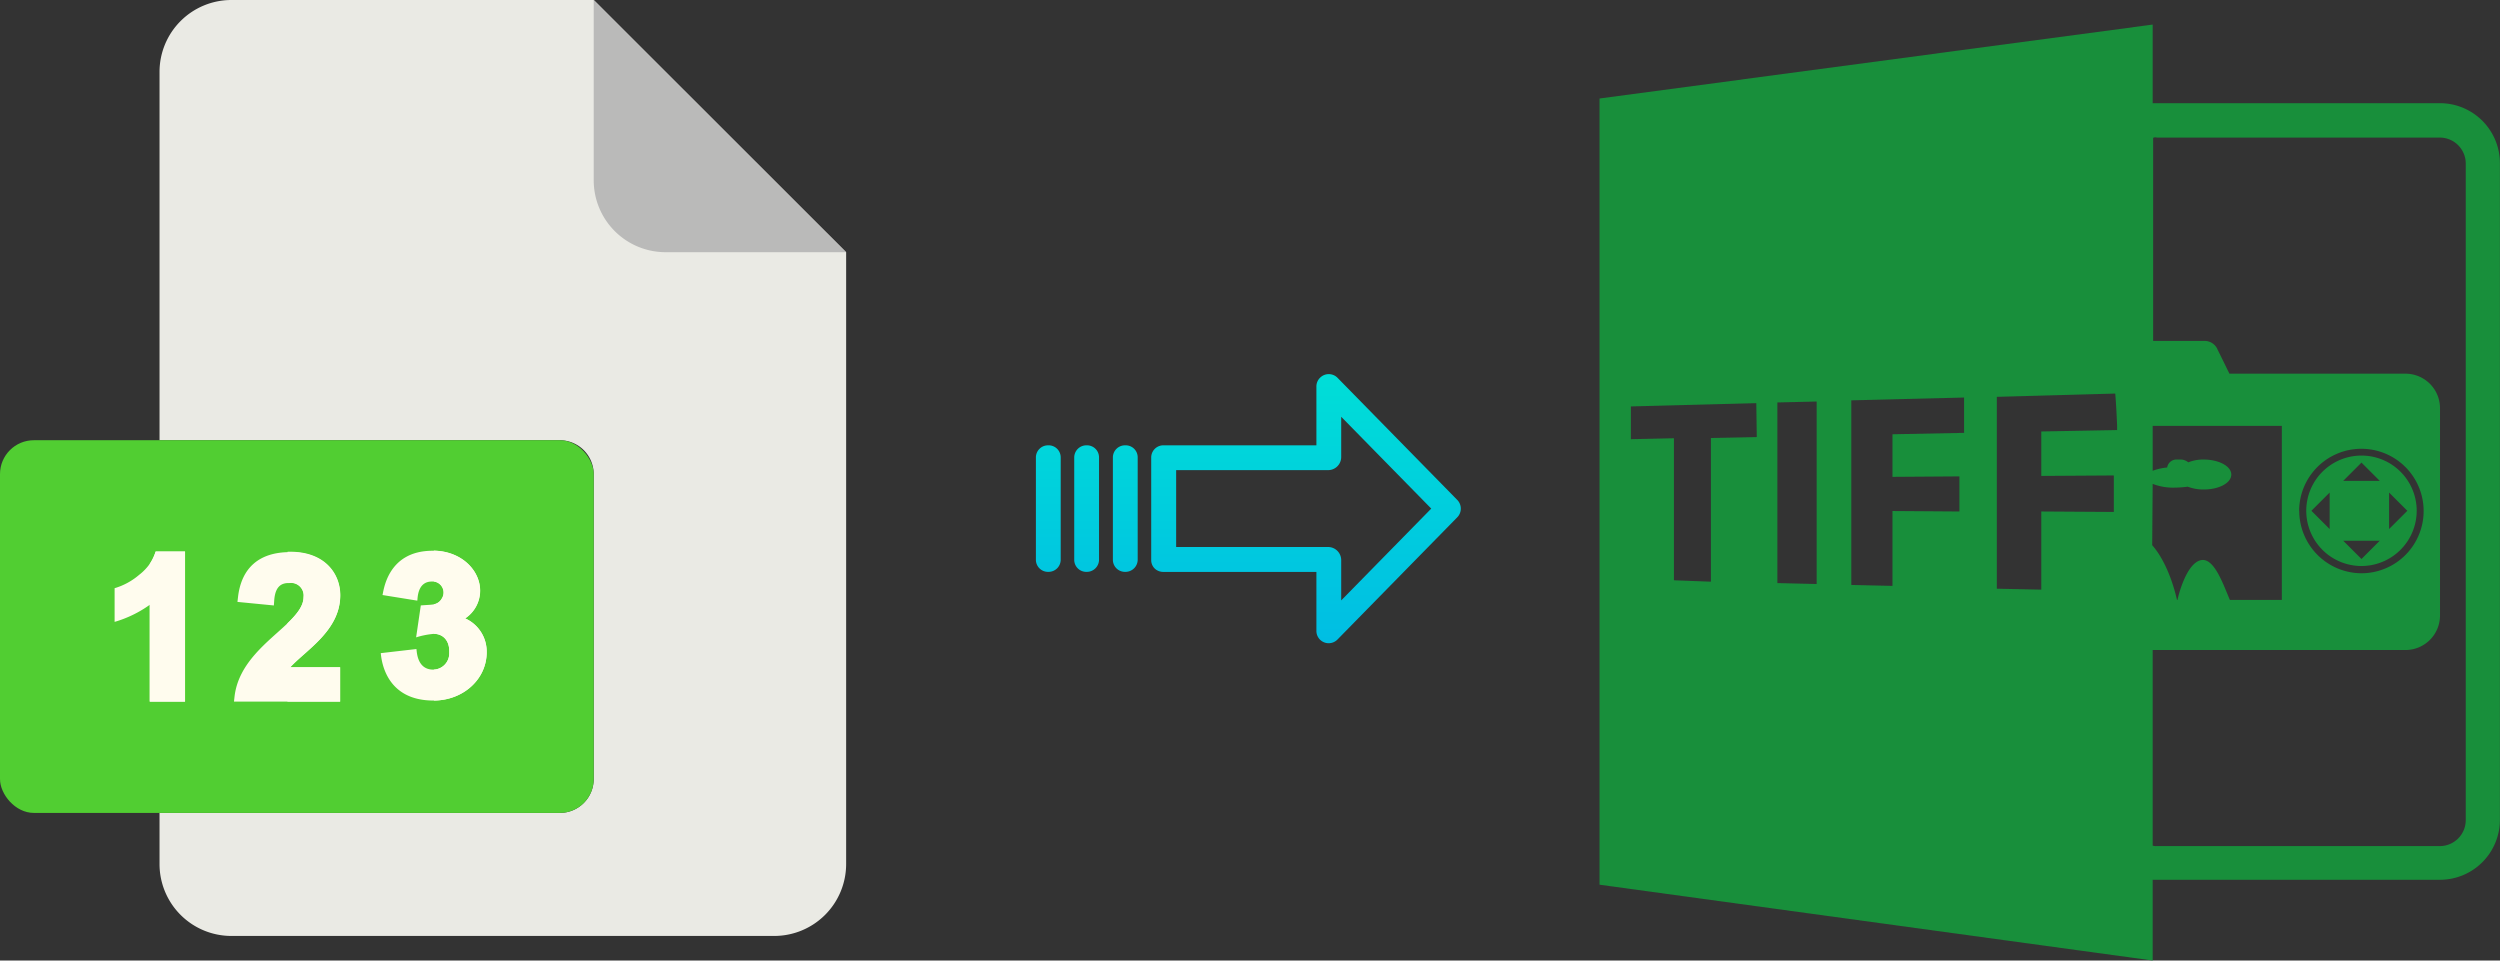 <svg xmlns="http://www.w3.org/2000/svg" xmlns:xlink="http://www.w3.org/1999/xlink" viewBox="0 0 534.22 205.25"><rect x="0" y="0" width="534.22" height="205.25" fill="#333333" stroke="none"/><defs><style>.cls-1{fill:#188f3b;}.cls-2{fill:#eaeae4;}.cls-3{fill:#babab9;}.cls-4{fill:#51ce32;}.cls-5{fill:#fffcee;}.cls-6{fill:url(#linear-gradient);}.cls-7{fill:url(#linear-gradient-2);}.cls-8{fill:url(#linear-gradient-3);}.cls-9{fill:url(#linear-gradient-4);}</style><linearGradient id="linear-gradient" x1="279.09" y1="136.27" x2="279.09" y2="17.06" gradientTransform="matrix(1, 0, 0, -1, 0, 186.11)" gradientUnits="userSpaceOnUse"><stop offset="0" stop-color="#00efd1"/><stop offset="1" stop-color="#00acea"/></linearGradient><linearGradient id="linear-gradient-2" x1="240.44" y1="136.27" x2="240.44" y2="17.06" xlink:href="#linear-gradient"/><linearGradient id="linear-gradient-3" x1="232.19" y1="136.27" x2="232.19" y2="17.06" xlink:href="#linear-gradient"/><linearGradient id="linear-gradient-4" x1="223.95" y1="136.27" x2="223.95" y2="17.06" xlink:href="#linear-gradient"/></defs><title>123 to tiff</title><g id="Layer_2" data-name="Layer 2"><g id="Layer_5_Image" data-name="Layer 5 Image"><path class="cls-1" d="M460,188h61.4a12.82,12.82,0,0,0,12.8-12.8V34.85a12.82,12.82,0,0,0-12.8-12.8H460V5.25l-118.2,15.8v168L460,205.25Zm0-84.6a12.05,12.05,0,0,0,4.7.8,24.58,24.58,0,0,0,2.8-.2,9.34,9.34,0,0,0,3.4.6c3.3,0,5.9-1.4,5.9-3.2s-2.7-3.2-5.9-3.2a8.45,8.45,0,0,0-3.3.6,2.53,2.53,0,0,0-1.5-.6h-.9a2,2,0,0,0-2.1,1.7,11.86,11.86,0,0,0-3.1.7V91h27.6v37.2h-11.1c-1.5-3.5-3.4-9.1-6.2-8.5-3.1.7-4.8,7.5-5,8.5h-.1c-.2-.9-1.7-7.6-5.3-11.7l.1-13.1Zm.8-74h60.6a5.55,5.55,0,0,1,5.5,5.5v140.4a5.55,5.55,0,0,1-5.5,5.5h-60.6a2.2,2.2,0,0,1-.8-.1v-41.8h54a7.38,7.38,0,0,0,7.4-7.4V87.25a7.38,7.38,0,0,0-7.4-7.4h-37.6l-2.7-5.5a3,3,0,0,0-2.6-1.5h-11V29.45A1.48,1.48,0,0,1,460.82,29.35Zm30.5,79.8a13.3,13.3,0,1,1,13.3,13.3A13.36,13.36,0,0,1,491.32,109.15Zm-115.9-15.8-9.8.2v30.7l-7.9-.3V93.65l-9.2.2v-7l26.8-.7.1,7.2Zm12.8,31.4-8.4-.2V86l8.4-.2Zm31.5-32.3-15.3.3v9.1l14.3-.1v7.5l-14.3-.1v16l-8.8-.2V85.55l24.1-.6v7.5Zm32,16.9-15.5-.1V126l-9.5-.2v-41l25.3-.7c.2,2.3.3,4.6.4,6.8h0v1l-16.2.3v9.5l15.5-.1v7.8Z"/><path class="cls-1" d="M516.42,109.15a11.8,11.8,0,1,0-11.8,11.8A11.82,11.82,0,0,0,516.42,109.15Zm-5.9-3.9,3.9,3.9-3.9,3.9v-7.8Zm-5.9-6.4,3.9,3.9h-7.8Zm-6.8,14.2-3.9-3.9,3.9-3.9Zm10.7,2.5-3.9,3.9-3.9-3.9Z"/></g><g id="Layer_2-2" data-name="Layer 2"><path class="cls-2" d="M119.62,173.71H34.09v10.93A15.36,15.36,0,0,0,49.45,200h116a15.37,15.37,0,0,0,15.36-15.36V53.89L126.87,0H49.45A15.36,15.36,0,0,0,34.09,15.36V94.07h85.53a7.25,7.25,0,0,1,7.25,7.24h0v65.16A7.25,7.25,0,0,1,119.62,173.71Z"/><path class="cls-3" d="M180.76,53.89,126.87,0V38.53a15.36,15.36,0,0,0,15.36,15.36h38.53Z"/><rect class="cls-4" y="94.07" width="126.87" height="79.64" rx="7.24"/><g id="_1" data-name="1"><path class="cls-5" d="M39.54,117.86v32.06H32V129.24a24.75,24.75,0,0,1-7.51,3.65v-7.2a14.27,14.27,0,0,0,5.24-2.85A11.13,11.13,0,0,0,32,120.49a10.21,10.21,0,0,0,1.26-2.63Z"/><path class="cls-5" d="M39.54,117.86v32.06H32V120.49a10.21,10.21,0,0,0,1.26-2.63Z"/></g><g id="_2" data-name="2"><path class="cls-5" d="M61.93,142.58H72.68v7.34H50l.11-1c.81-7.32,7.17-11.76,11.27-15.67,2.28-2.19,3.47-3.89,3.47-5.66a2.69,2.69,0,0,0-3-3h-.43c-1.35.1-2.63.76-2.83,3.79l-.07,1-7.78-.76.11-.94c.7-6.35,4.55-9.7,11.14-9.7,7.39,0,10.69,4.66,10.69,9.27,0,7.56-7.34,11.69-10.75,15.45Z"/><path class="cls-5" d="M61.93,142.58H72.68v7.34H61.42V133.2c2.28-2.19,3.47-3.89,3.47-5.66a2.69,2.69,0,0,0-3-3l-.43,0V117.9c.19,0,.37,0,.57,0,7.39,0,10.69,4.66,10.69,9.27,0,7.56-7.34,11.69-10.75,15.45Z"/></g><g id="_3" data-name="3"><path class="cls-5" d="M104,139.37c0,5.77-5,10.28-11.27,10.33h-.11c-11,0-11.16-9.95-11.26-10.13l7.62-.88c.11.27,0,4.4,3.6,4.4h.15A3.45,3.45,0,0,0,96,139.69c0-.18,0-.36,0-.56,0-2.54-1.61-3.68-3.22-3.68h-.06a17.23,17.23,0,0,0-3.8.75l1-6.83c1.43-.11,2.25-.12,2.83-.24a2.42,2.42,0,0,0,1.66-1.2h0a2.37,2.37,0,0,0-1.67-3.66,3.48,3.48,0,0,0-.47,0c-3.18,0-3,3.78-3.1,4.08l-7.44-1.2c.22-.42.79-9.46,10.71-9.46h.3c6,.13,9.87,4.27,9.87,8.55a7.13,7.13,0,0,1-3.2,5.92,7.75,7.75,0,0,1,4.6,7.25Z"/><path class="cls-5" d="M104,139.37c0,5.77-5,10.28-11.27,10.33v-6.62A3.45,3.45,0,0,0,96,139.69c0-.18,0-.36,0-.56,0-2.54-1.61-3.68-3.22-3.68h-.06v-6.32a2.42,2.42,0,0,0,1.66-1.2h0a2.37,2.37,0,0,0-1.67-3.66v-6.61c6,.13,9.87,4.27,9.87,8.55a7.13,7.13,0,0,1-3.2,5.92,7.75,7.75,0,0,1,4.6,7.25Z"/></g></g><g id="Layer_3" data-name="Layer 3"><path class="cls-6" d="M285.79,80.71a2.62,2.62,0,0,0-3.7,0,2.59,2.59,0,0,0-.79,1.91V95.16H248.69A2.6,2.6,0,0,0,246,97.71v22a2.5,2.5,0,0,0,.77,1.8,2.65,2.65,0,0,0,1.88.7H281.3v12.59a2.62,2.62,0,0,0,1.62,2.45,2.57,2.57,0,0,0,1,.2,2.65,2.65,0,0,0,1.89-.8l25.59-26.11a2.65,2.65,0,0,0,0-3.71Zm.81,47.59v-8.63a2.81,2.81,0,0,0-2.7-2.78H251.33V100.46H283.9a2.8,2.8,0,0,0,2.7-2.77V89.06l19.24,19.62Z"/><path class="cls-7" d="M240.45,95.16h0a2.59,2.59,0,0,0-2.64,2.55v21.93a2.58,2.58,0,0,0,2.58,2.56h.07a2.61,2.61,0,0,0,2.65-2.55V97.72a2.56,2.56,0,0,0-2.58-2.56Z"/><path class="cls-8" d="M232.2,95.16h0a2.6,2.6,0,0,0-2.65,2.55v21.93a2.57,2.57,0,0,0,2.58,2.56h.07a2.61,2.61,0,0,0,2.65-2.55V97.72a2.57,2.57,0,0,0-2.58-2.56Z"/><path class="cls-9" d="M224,95.16h0a2.59,2.59,0,0,0-2.64,2.55v21.93a2.58,2.58,0,0,0,2.58,2.56h.07a2.6,2.6,0,0,0,2.65-2.55v0l0-21.89A2.58,2.58,0,0,0,224,95.16Z"/></g></g></svg>